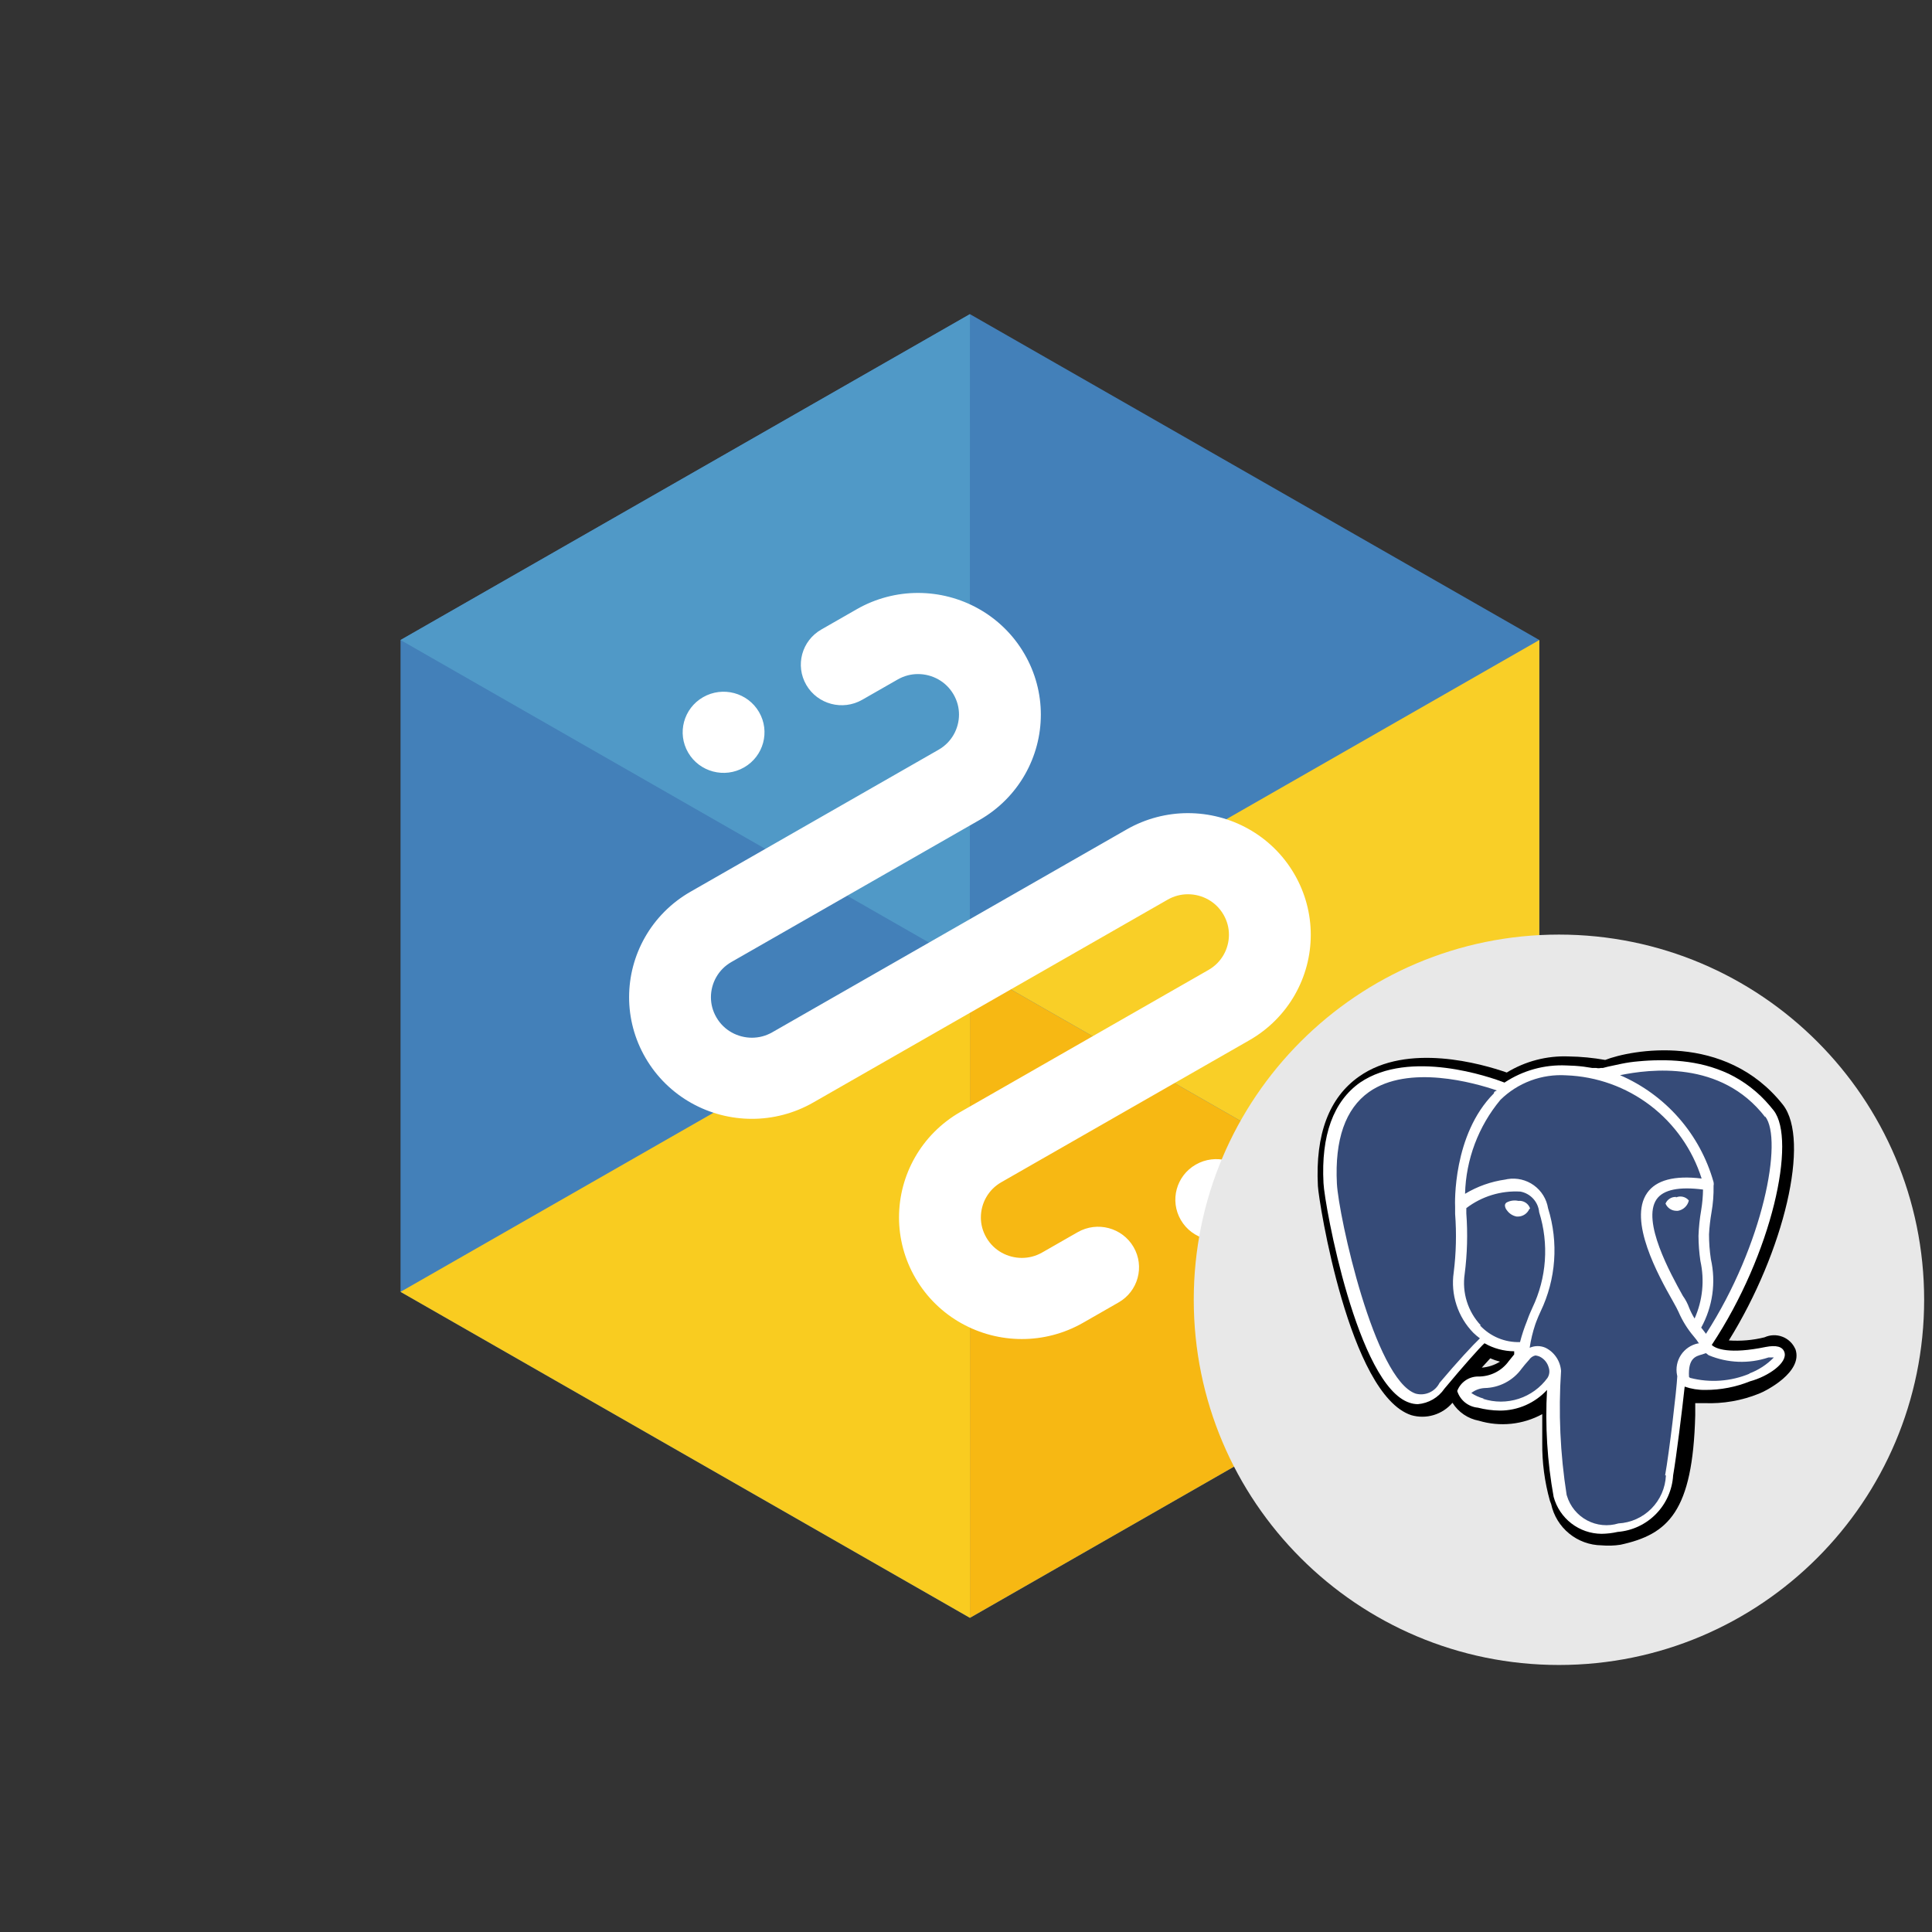<svg viewBox="0 0 246 246" fill="none" xmlns="http://www.w3.org/2000/svg">
<rect x="0" y="0" width="246" height="246" fill="#333333" stroke="none"/>
<g clip-path="url(#clip0_3917_115387)">
<path d="M196 81.493V164.49L123.5 206L51 164.49V81.493L123.5 40L196 81.493Z" fill="#4380B9"/>
<path d="M51 164.49L123.5 205.997V123.001L51 164.49Z" fill="#F9CC20"/>
<path d="M123.5 40L51 81.493L123.491 122.996L123.5 40Z" fill="#5099C7"/>
<path d="M123.5 123.001L196 164.49V81.493L123.5 123.001Z" fill="#F9CF27"/>
<path d="M123.5 123.001V205.997L196 164.49L123.5 123.001Z" fill="#F7B813"/>
<path d="M166.899 119.024C166.899 121.703 166.201 124.332 164.873 126.663C163.548 128.992 161.575 131.027 159.082 132.453L127.499 150.53C126.65 151.017 126.016 151.676 125.572 152.453C125.129 153.227 124.893 154.121 124.893 155.011C124.893 155.889 125.112 156.755 125.593 157.585C126.086 158.428 126.749 159.055 127.532 159.496C128.315 159.935 129.215 160.169 130.113 160.169C130.998 160.167 131.872 159.952 132.707 159.475L137.219 156.893C139.711 155.467 142.897 156.312 144.335 158.783C145.773 161.254 144.92 164.413 142.428 165.838L137.918 168.421C135.472 169.824 132.763 170.502 130.113 170.499C127.411 170.499 124.759 169.807 122.408 168.489C120.057 167.176 118.006 165.22 116.57 162.75C115.154 160.324 114.47 157.638 114.472 155.011C114.472 152.332 115.17 149.703 116.498 147.372C117.823 145.043 119.796 143.008 122.29 141.582L153.872 123.505C154.723 123.016 155.355 122.359 155.801 121.581C156.244 120.806 156.48 119.912 156.48 119.022C156.48 118.144 156.261 117.278 155.78 116.448C155.287 115.605 154.624 114.978 153.841 114.537C153.058 114.098 152.158 113.864 151.26 113.864C150.376 113.866 149.501 114.081 148.666 114.558L103.549 140.382C101.102 141.784 98.393 142.462 95.743 142.46C93.041 142.46 90.39 141.768 88.038 140.451C85.687 139.138 83.636 137.182 82.2 134.711C80.785 132.286 80.101 129.6 80.103 126.973C80.103 124.294 80.801 121.665 82.129 119.334C83.454 117.005 85.427 114.97 87.92 113.544L119.503 95.467C120.352 94.98 120.986 94.32 121.43 93.544C121.873 92.769 122.109 91.876 122.109 90.986C122.109 90.108 121.89 89.242 121.409 88.412C120.916 87.568 120.253 86.942 119.47 86.501C118.686 86.062 117.787 85.828 116.889 85.828C116.004 85.829 115.13 86.045 114.295 86.522L109.783 89.104C107.291 90.529 104.105 89.684 102.667 87.214C101.229 84.743 102.082 81.584 104.574 80.159L109.083 77.576C111.53 76.173 114.239 75.495 116.889 75.498C119.591 75.498 122.243 76.19 124.594 77.507C126.945 78.821 128.996 80.776 130.432 83.247C131.848 85.673 132.532 88.359 132.53 90.986C132.53 93.665 131.832 96.293 130.504 98.624C129.179 100.954 127.206 102.989 124.712 104.414L93.13 122.491C92.279 122.98 91.647 123.638 91.201 124.416C90.758 125.191 90.522 126.084 90.522 126.974C90.522 127.852 90.74 128.718 91.222 129.548C91.715 130.392 92.378 131.018 93.161 131.459C93.944 131.898 94.844 132.132 95.742 132.132C96.626 132.131 97.501 131.915 98.336 131.439L143.455 105.614C145.901 104.213 148.609 103.535 151.258 103.536C153.961 103.536 156.612 104.228 158.963 105.545C161.315 106.859 163.366 108.815 164.802 111.285C166.217 113.711 166.901 116.397 166.899 119.024ZM94.738 97.716C97.23 96.29 98.084 93.131 96.645 90.66C95.207 88.19 92.02 87.343 89.528 88.77C87.037 90.195 86.184 93.355 87.622 95.825C89.061 98.296 92.248 99.143 94.738 97.716ZM152.26 148.285C149.769 149.71 148.914 152.869 150.354 155.34C151.793 157.81 154.978 158.657 157.47 157.23C159.962 155.805 160.815 152.645 159.377 150.175C157.937 147.704 154.751 146.857 152.26 148.285Z" fill="white"/>
<path d="M198.5 212C224.181 212 245 191.181 245 165.5C245 139.819 224.181 119 198.5 119C172.819 119 152 139.819 152 165.5C152 191.181 172.819 212 198.5 212Z" fill="#E8E8E8"/>
<path d="M203.922 196.767C202.415 196.747 200.96 196.216 199.795 195.261C198.629 194.306 197.822 192.984 197.505 191.511L197.347 191.091C196.674 188.69 196.347 186.206 196.374 183.713V180.06C195.152 180.726 193.81 181.143 192.426 181.287C191.042 181.431 189.643 181.3 188.309 180.901C187.62 180.774 186.965 180.505 186.385 180.111C185.805 179.718 185.314 179.208 184.942 178.613C184.311 179.355 183.479 179.899 182.547 180.178C181.614 180.458 180.62 180.461 179.685 180.189C171.801 177.558 167.912 153.018 167.807 151.016C167.465 144.423 169.229 139.746 173.06 137.065C179.209 132.725 188.698 135.461 191.855 136.564C194.224 135.118 196.968 134.405 199.741 134.515C201.3 134.538 202.855 134.688 204.39 134.962C207.597 133.701 219.639 131.335 227.019 140.667C230.541 145.164 227.179 159.326 220.134 170.675C221.66 170.782 223.194 170.649 224.679 170.278C225.03 170.118 225.41 170.028 225.796 170.014C226.182 170 226.567 170.062 226.929 170.197C227.291 170.331 227.623 170.536 227.906 170.8C228.189 171.063 228.417 171.379 228.578 171.731L228.624 171.827C229.571 174.693 224.914 177.086 223.974 177.451C221.764 178.344 219.389 178.756 217.008 178.659H215.853V180.205C215.537 192.485 212.409 195.37 206.334 196.69C205.536 196.813 204.726 196.839 203.922 196.767ZM189.754 172.954L188.674 174.14C189.496 174.079 190.29 173.818 190.988 173.38C190.567 173.269 190.154 173.126 189.754 172.954L189.754 172.954Z" fill="black"/>
<path d="M227.207 172.17C226.971 171.453 226.155 171.249 224.815 171.511C220.216 172.458 218.457 171.745 217.956 171.249C225.683 159.58 228.758 145.15 225.841 141.396L225.341 140.788C223.897 139.073 222.106 137.684 220.086 136.713C219.146 136.279 218.17 135.928 217.168 135.663C216.21 135.417 215.235 135.241 214.251 135.138C213.256 135.031 212.256 134.986 211.255 135.004C210.412 135.004 209.535 135.052 208.625 135.138C207.892 135.198 207.164 135.303 206.445 135.453L204.736 135.818L204.107 135.98H203.844C203.645 136.031 203.437 136.031 203.239 135.98H202.717L201.664 135.818C200.93 135.728 200.191 135.676 199.451 135.663C196.658 135.533 193.896 136.298 191.567 137.844C189.807 137.16 179.508 133.537 173.169 137.844C169.784 140.236 168.2 144.546 168.52 150.644C168.655 153.51 172.857 176.401 179.45 178.601C179.799 178.724 180.165 178.787 180.535 178.79C181.211 178.734 181.866 178.527 182.452 178.186C183.038 177.844 183.541 177.375 183.922 176.814C186.286 173.973 188.439 171.557 189.018 171.035C190.171 171.695 191.473 172.047 192.801 172.058V172.456L192.12 173.298C191.672 173.923 191.078 174.429 190.391 174.772C189.703 175.116 188.942 175.287 188.173 175.27C187.601 175.276 187.043 175.456 186.574 175.785C186.105 176.114 185.747 176.577 185.546 177.114C185.726 177.688 186.071 178.196 186.538 178.574C187.006 178.952 187.575 179.182 188.173 179.237C189.092 179.474 190.035 179.599 190.983 179.61C192.111 179.61 193.226 179.375 194.258 178.923C195.291 178.47 196.218 177.808 196.982 176.979C196.728 181.536 197.011 186.106 197.824 190.597C198.187 191.939 198.98 193.126 200.081 193.975C201.183 194.824 202.532 195.289 203.923 195.299C204.612 195.291 205.299 195.21 205.972 195.057C207.82 194.912 209.553 194.103 210.852 192.78C212.15 191.457 212.927 189.71 213.039 187.859C213.46 185.413 214.193 179.502 214.509 176.558C215.354 176.851 216.244 176.993 217.138 176.979C219.093 176.984 221.03 176.61 222.842 175.877C225.105 175.27 227.656 173.536 227.208 172.17H227.207Z" fill="white"/>
<path d="M216.51 160.557C217.056 163.016 216.797 165.586 215.771 167.887C215.506 167.46 215.278 167.012 215.088 166.547C214.891 165.994 214.617 165.472 214.274 164.997C212.696 162.16 209.016 155.483 210.933 152.703C211.798 151.465 213.827 151.073 216.845 151.465C216.833 152.346 216.754 153.226 216.609 154.095C216.421 155.173 216.306 156.262 216.267 157.355C216.273 158.427 216.354 159.497 216.51 160.557ZM224.761 142.157C227.048 145.102 224.553 158.452 217.22 169.832L216.824 169.309L216.612 169.045C218.075 166.385 218.514 163.281 217.844 160.32C217.686 159.276 217.607 158.221 217.608 157.165C217.657 156.231 217.763 155.301 217.923 154.38C218.121 153.261 218.209 152.126 218.187 150.99C218.221 150.834 218.221 150.674 218.187 150.518C217.34 147.506 215.832 144.72 213.772 142.365C211.712 140.009 209.152 138.143 206.28 136.902C210.013 136.137 219.134 134.93 224.757 142.237L224.761 142.157ZM183.291 176.086C183.02 176.626 182.572 177.057 182.02 177.306C181.469 177.555 180.849 177.606 180.265 177.452C175.009 175.684 170.435 154.803 170.226 150.7C169.94 145.102 171.305 141.184 174.297 139.054C179.346 135.482 187.752 137.872 190.591 138.846C190.457 138.948 190.219 138.948 190.219 139.213C184.965 144.471 185.251 153.302 185.279 153.669V154.559C185.469 157.049 185.409 159.552 185.098 162.03C184.898 163.413 185.019 164.825 185.452 166.154C185.884 167.483 186.617 168.696 187.592 169.697C187.856 169.954 188.138 170.192 188.436 170.41C187.6 171.198 185.525 173.428 183.291 176.085L183.291 176.086ZM188.545 168.753C187.733 167.888 187.126 166.85 186.772 165.717C186.417 164.584 186.323 163.386 186.497 162.211C186.826 159.651 186.896 157.063 186.705 154.489V153.83C188.675 152.327 191.118 151.58 193.591 151.723C194.222 151.84 194.797 152.161 195.229 152.636C195.661 153.111 195.926 153.714 195.982 154.354C197.244 158.373 196.935 162.721 195.117 166.521C194.909 166.994 194.7 167.44 194.542 167.893L194.408 168.256C194.063 169.113 193.775 169.992 193.544 170.887C192.592 170.918 191.644 170.744 190.765 170.378C189.886 170.011 189.096 169.461 188.447 168.763L188.545 168.753V168.753ZM188.915 178.082C188.354 177.933 187.821 177.692 187.34 177.369C187.822 176.992 188.409 176.773 189.02 176.74C189.946 176.724 190.856 176.492 191.677 176.063C192.499 175.635 193.209 175.021 193.752 174.27C193.988 173.955 194.301 173.586 194.7 173.143C194.884 172.866 195.165 172.669 195.488 172.591C195.707 172.61 195.921 172.672 196.118 172.771C196.383 172.913 196.615 173.107 196.802 173.343C196.988 173.579 197.123 173.851 197.2 174.141C197.273 174.358 197.296 174.588 197.268 174.815C197.24 175.042 197.162 175.26 197.038 175.453C196.125 176.702 194.841 177.631 193.369 178.108C191.897 178.585 190.313 178.586 188.84 178.11L188.915 178.082ZM212.12 187.86C212.051 189.448 211.394 190.954 210.277 192.084C209.159 193.215 207.661 193.889 206.074 193.976C205.414 194.177 204.721 194.245 204.034 194.178C203.347 194.111 202.681 193.909 202.072 193.583C201.463 193.258 200.925 192.816 200.487 192.283C200.05 191.749 199.721 191.135 199.521 190.474L199.476 190.326C198.657 185.112 198.419 179.823 198.768 174.556C198.722 173.937 198.516 173.34 198.17 172.824C197.825 172.308 197.351 171.89 196.795 171.613C196.476 171.471 196.132 171.398 195.783 171.398C195.435 171.398 195.09 171.471 194.771 171.613C194.921 170.605 195.159 169.611 195.482 168.645L195.616 168.276C195.773 167.857 195.958 167.428 196.165 166.985C198.13 162.882 198.469 158.187 197.113 153.844C196.921 152.668 196.269 151.616 195.301 150.92C194.333 150.224 193.129 149.941 191.952 150.133L191.669 150.192C189.855 150.445 188.112 151.063 186.544 152.008C186.656 147.628 188.242 143.414 191.044 140.045C192.143 138.964 193.458 138.127 194.902 137.589C196.347 137.05 197.889 136.822 199.428 136.92C203.306 137.066 207.044 138.406 210.131 140.759C213.217 143.112 215.5 146.362 216.668 150.063C213.196 149.641 210.861 150.266 209.728 151.9C207.284 155.393 211.151 162.415 212.988 165.645C213.357 166.305 213.614 166.777 213.724 167.039C214.213 168.172 214.868 169.227 215.667 170.168C215.91 170.446 216.13 170.743 216.326 171.056H216.196C215.308 171.242 214.53 171.772 214.032 172.529C213.534 173.287 213.357 174.212 213.538 175.1L213.568 175.212C213.49 176.948 212.542 184.94 212.017 187.855L212.12 187.86ZM222.793 174.9C220.397 175.903 217.738 176.096 215.222 175.45C215.157 175.424 215.1 175.379 215.061 175.321C214.929 172.954 215.878 172.691 216.742 172.456L217.217 172.293L217.56 172.559C219.981 173.573 222.687 173.674 225.177 172.845H225.862C224.977 173.754 223.9 174.455 222.71 174.896L222.793 174.9V174.9ZM194.829 153.882C194.728 153.572 194.524 153.307 194.251 153.129C193.979 152.952 193.653 152.874 193.329 152.907C192.82 152.795 192.288 152.869 191.829 153.116C191.772 153.155 191.724 153.206 191.688 153.265C191.652 153.324 191.629 153.39 191.62 153.459C191.628 153.703 191.721 153.936 191.883 154.118C192.177 154.53 192.62 154.812 193.117 154.903H193.329C193.627 154.89 193.914 154.794 194.16 154.626C194.406 154.458 194.601 154.225 194.722 153.953L194.829 153.882ZM213.462 152.409C213.171 152.384 212.879 152.452 212.629 152.603C212.379 152.754 212.183 152.98 212.069 153.25C212.184 153.524 212.378 153.758 212.626 153.923C212.874 154.087 213.165 154.173 213.462 154.172H213.644C213.98 154.116 214.293 153.961 214.541 153.727C214.79 153.493 214.963 153.191 215.039 152.858C214.841 152.617 214.568 152.449 214.263 152.382C213.957 152.315 213.639 152.352 213.358 152.488L213.462 152.409Z" fill="#364B78"/>
</g>
<defs>
<clipPath id="clip0_3917_115387">
<rect width="246" height="246" fill="white"/>
</clipPath>
</defs>
</svg>

